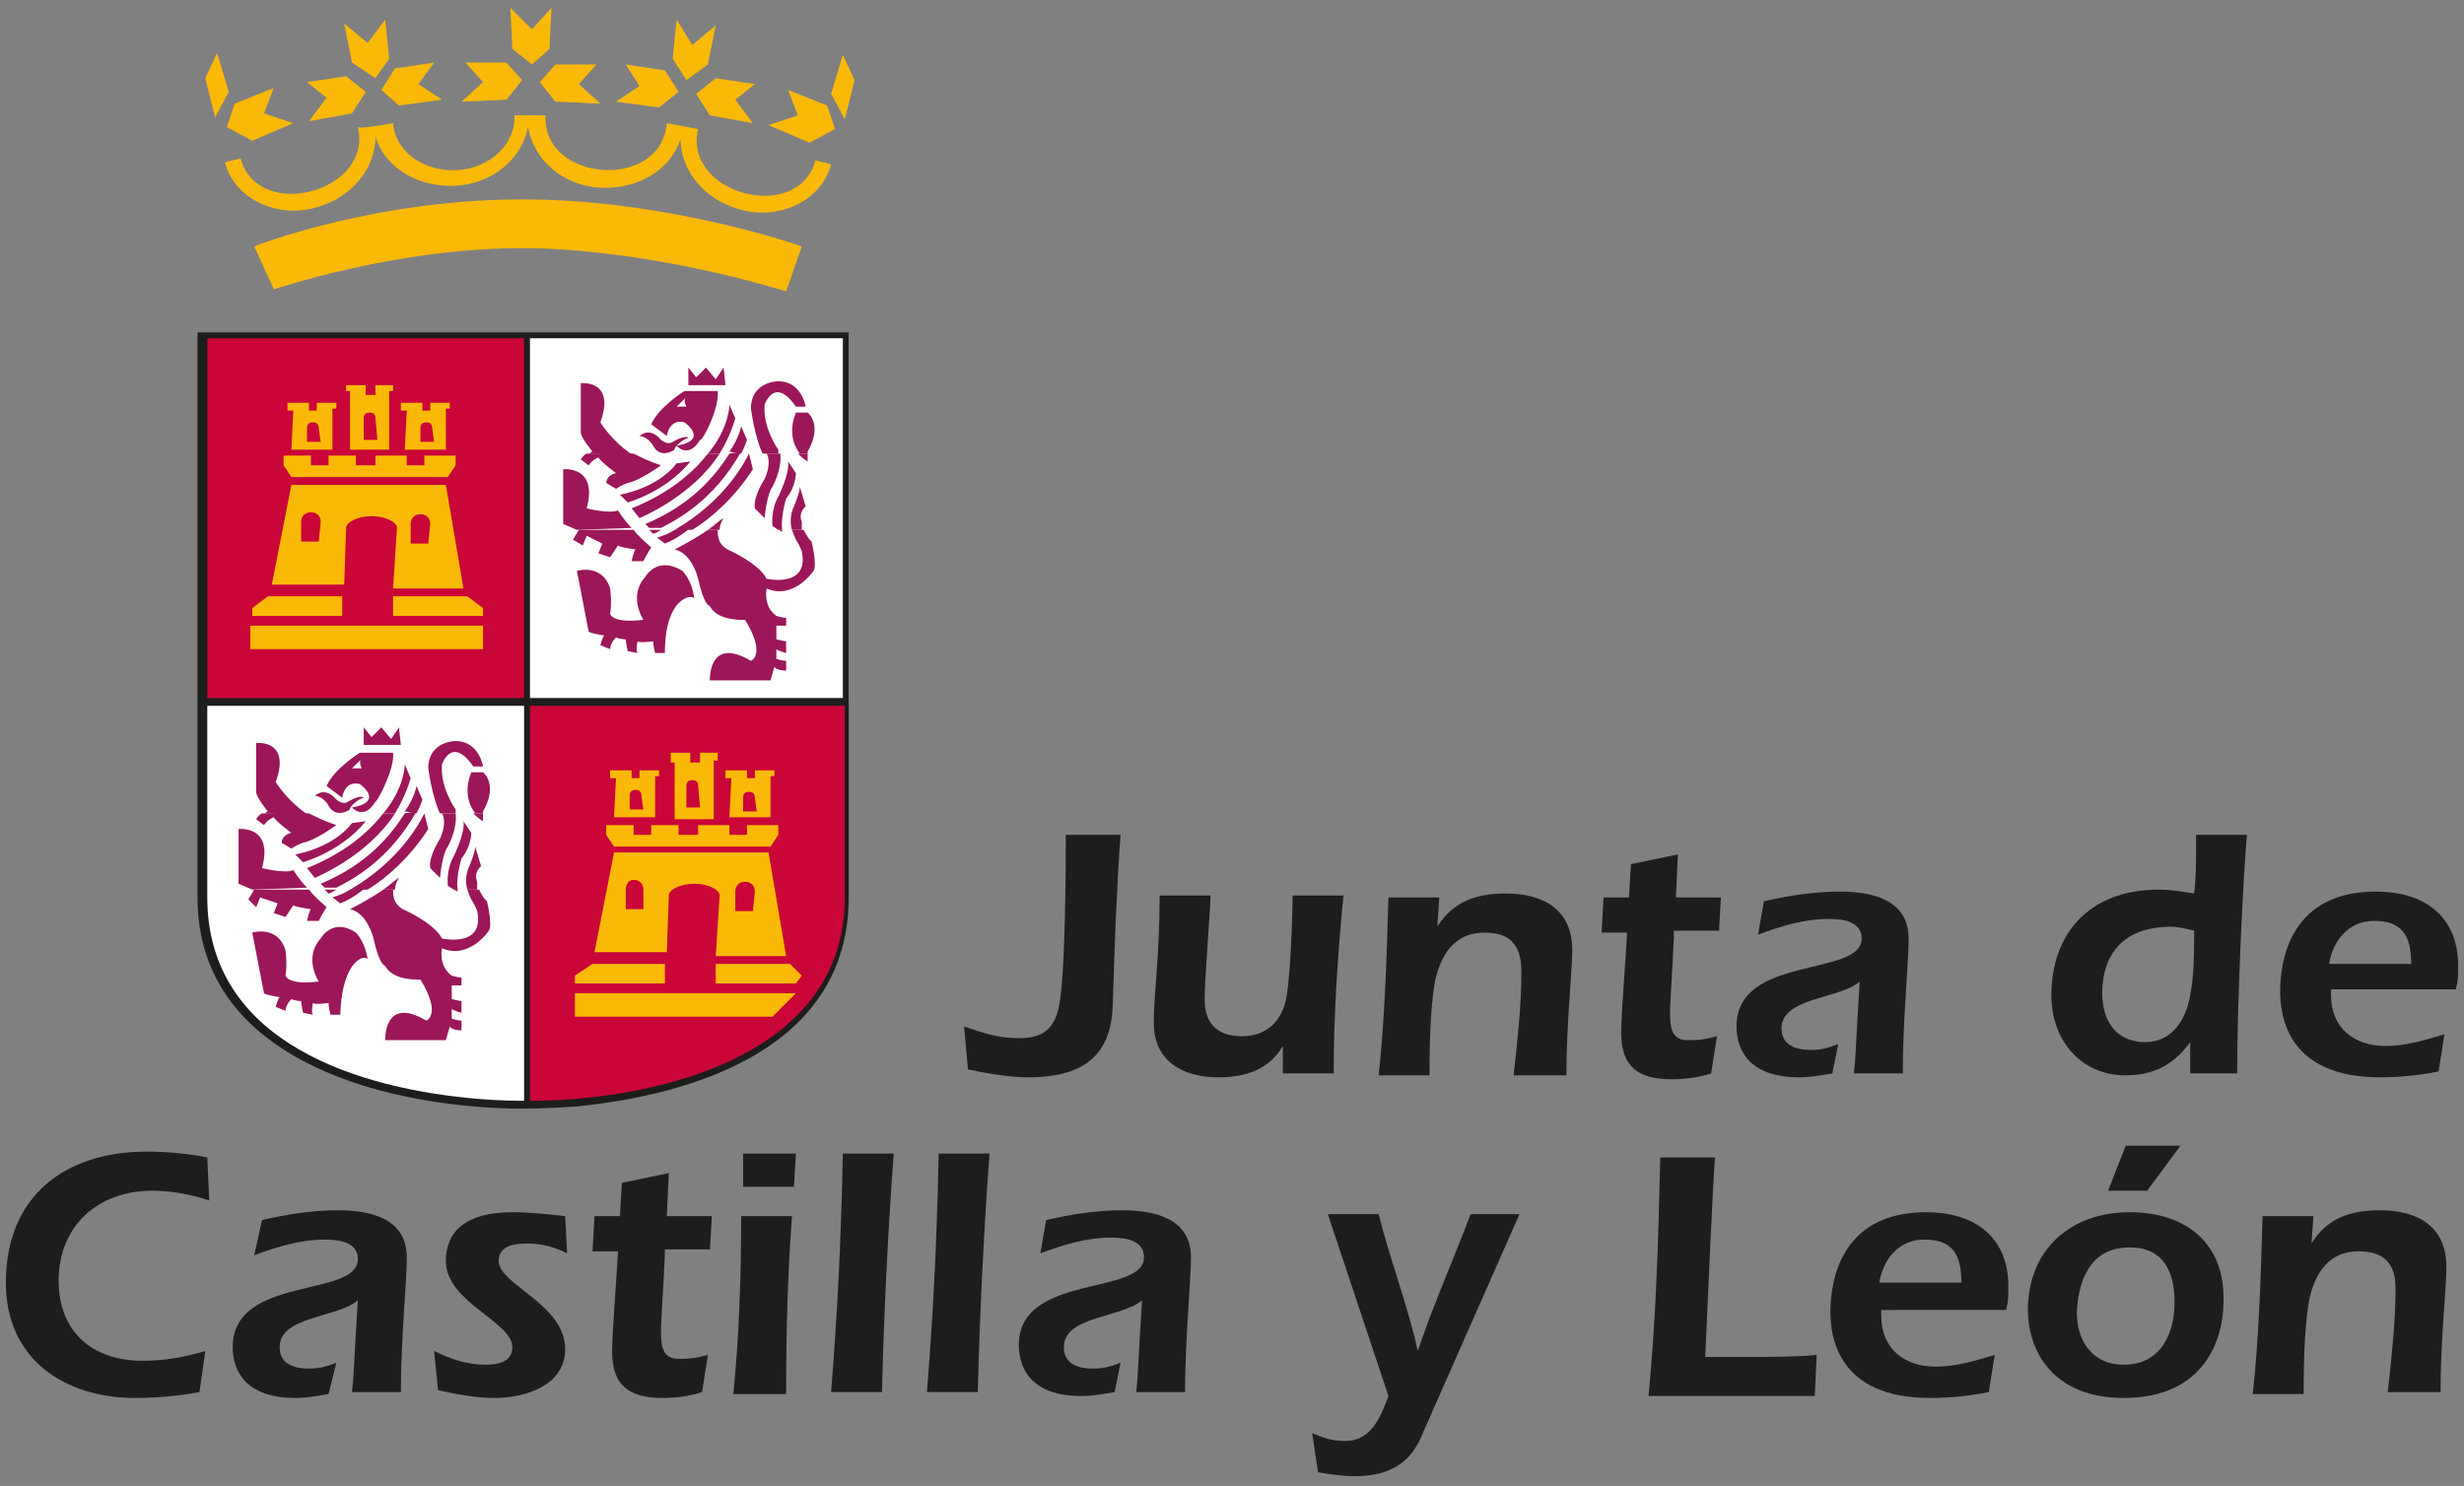 <svg xmlns="http://www.w3.org/2000/svg" xmlns:xlink="http://www.w3.org/1999/xlink" id="Capa_1" x="0px" y="0px" viewBox="0 0 126 76" style="enable-background:new 0 0 126 76;" xml:space="preserve"><rect x="0" y="0" width="126" height="76" fill="#808080" stroke="none"/><style type="text/css">	.st0{fill:#1D1D1B;}	.st1{fill-rule:evenodd;clip-rule:evenodd;fill:#1D1D1B;}	.st2{fill:#FFFFFF;}	.st3{fill:#CA0538;}	.st4{fill-rule:evenodd;clip-rule:evenodd;fill:#FBB907;}	.st5{fill-rule:evenodd;clip-rule:evenodd;fill:#9B1759;}	.st6{fill:#FBB907;}</style><g>	<path class="st0" d="M10.6,59.2c-1-0.2-2.1-0.3-3.1-0.3c-4.2,0-7.2,2.3-7.2,6.7c0,4,3.1,5.9,6.6,5.9c1.1,0,2.2-0.1,3.3-0.3l0.3-2.1  c-1,0.3-2.1,0.5-3.2,0.5c-2.6,0-4.3-1.5-4.3-4.1c0-2.8,2-4.6,4.8-4.6c1,0,2,0.2,2.9,0.5L10.6,59.2L10.6,59.2z"></path>	<path class="st0" d="M17.2,69.7c-0.5,0.2-0.9,0.3-1.4,0.3c-0.7,0-1.5-0.2-1.5-1.1c0-1.6,3-1.5,4-2.4c-0.2,3.1-0.2,3.9-0.3,4.7h2.5  c0-2.7,0.3-5.6,0.3-6.9c0-2-1.9-2.4-3.5-2.4c-1.3,0-2.6,0.2-3.9,0.5L13,64.2c1.1-0.4,2.3-0.8,3.6-0.8c0.7,0,1.7,0.1,1.7,1  c0,2-6.4,0.8-6.4,4.5c0,0.8,0.3,2.6,3.2,2.6c0.6,0,1.1-0.1,1.7-0.2L17.2,69.7L17.2,69.7z"></path>	<path class="st0" d="M22.4,71.1c0.9,0.2,1.9,0.4,2.9,0.4c1.5,0,3.6-0.6,3.6-2.5c0-2.3-3.4-3.3-3.4-4.5c0-0.8,0.8-0.9,1.5-0.9  c0.7,0,1.4,0.2,2,0.5l-0.1-1.9C28,62.1,27.1,62,26.2,62c-2.4,0-3.4,1-3.4,2.5c0,2.1,3.4,3.1,3.4,4.4c0,0.8-0.8,0.9-1.4,0.9  c-0.9,0-1.8-0.3-2.6-0.7L22.4,71.1L22.4,71.1z"></path>	<path class="st0" d="M36.3,64l0.1-1.8h-2.3l0.1-2.2l-2.4,0.5l-0.1,1.7h-1.3L30.3,64h1.3c0,0.4-0.3,4.2-0.3,5.1  c0,1.8,0.9,2.4,2.6,2.4c0.7,0,1.4-0.1,2-0.3l0.3-1.9c-0.4,0.1-0.7,0.2-1.5,0.2c-0.8,0-0.9-0.6-0.9-1.4c0-0.6,0.2-3.4,0.2-4.2H36.3  L36.3,64z"></path>	<path class="st1" d="M37.9,62.2c0,3-0.1,6.1-0.4,9.1h2.7c0-3.7,0.1-6.4,0.3-9.1H37.9L37.9,62.2z M40.6,60.7l0.1-1.7H38l0,1.7H40.6  L40.6,60.7z"></path>	<path class="st0" d="M45.1,71.2c0.1-4,0.3-8.1,0.6-12.2h-2.6c-0.1,4.9-0.3,8.4-0.6,12.2H45.1L45.1,71.2z"></path>	<path class="st0" d="M50,71.2c0.1-4,0.3-8.1,0.6-12.2H48c-0.1,4.9-0.3,8.4-0.6,12.2H50L50,71.2z"></path>	<path class="st0" d="M57.3,69.7c-0.5,0.2-0.9,0.3-1.4,0.3c-0.7,0-1.5-0.2-1.5-1.1c0-1.6,3-1.5,4-2.4c-0.2,3.1-0.2,3.9-0.3,4.7h2.5  c0-2.7,0.3-5.6,0.3-6.9c0-2-1.9-2.4-3.5-2.4c-1.3,0-2.6,0.2-3.9,0.5l-0.3,1.7c1.1-0.4,2.3-0.8,3.6-0.8c0.7,0,1.7,0.1,1.7,1  c0,2-6.4,0.8-6.4,4.5c0,0.8,0.3,2.6,3.2,2.6c0.6,0,1.1-0.1,1.7-0.2L57.3,69.7L57.3,69.7z"></path>	<path class="st0" d="M71,71.4c-0.4,1.1-0.9,2.3-2.2,2.3c-0.8,0-1.2-0.2-1.7-0.4l0.3,2c0.6,0.1,1.2,0.2,1.9,0.2  c2.4,0,3.1-1.3,3.5-2.3l4.9-11.1h-2.5c-0.9,2.4-1.9,4.6-2.7,7h0c-0.5-2.3-1.4-4.6-2-7h-2.6L71,71.4L71,71.4z"></path>	<path class="st0" d="M92.9,69.3c-1.1,0.1-2.3,0.1-3.5,0.1h-2.2c0.1-2.3,0.4-9.1,0.5-10.2h-2.8c-0.1,4.1-0.2,8.1-0.6,12.2h8.5  L92.9,69.3L92.9,69.3z"></path>	<path class="st1" d="M102.6,66.9c0.1-0.3,0.1-0.7,0.1-1.1c0-2.6-1.8-3.8-4.2-3.8c-4.3,0-4.9,3.4-4.9,5.1c0,1.3,0.4,4.4,5.1,4.4  c1,0,2-0.1,3-0.3l0.3-1.9c-1,0.3-2,0.6-3,0.6c-1.6,0-2.8-0.9-2.8-2.6v-0.3H102.6L102.6,66.9z M96.1,65.6c0.2-1.2,1-2.2,2.3-2.2  c1.4,0,1.9,0.7,1.9,2.2H96.1L96.1,65.6z"></path>	<path class="st1" d="M107.8,60.9h2l1.7-2.3h-2.8L107.8,60.9L107.8,60.9z M108.9,62c-3,0-5.2,1.9-5.2,5c0,2,1.2,4.5,4.9,4.5  c4.2,0,5.1-3.1,5.1-4.9C113.8,63.6,111.8,62,108.9,62L108.9,62z M108.9,63.8c1.7,0,2.3,1.2,2.3,2.8c0,1.6-0.7,3.2-2.6,3.2  c-1.6,0-2.4-1.2-2.4-2.7C106.3,65.3,107,63.8,108.9,63.8L108.9,63.8z"></path>	<path class="st0" d="M118.3,62.2h-2.6c-0.1,3.5-0.2,6.3-0.5,9.1h2.6c0-0.8,0-3.4,0.3-4.9c0.3-1.3,1-2.4,2.5-2.4  c1.3,0,1.9,0.6,1.9,1.9c0,1.7-0.2,3.5-0.4,5.3h2.7c0-2.7,0.3-5.3,0.3-6.4c0-2.1-1.5-2.9-3.4-2.9c-1.5,0-2.7,0.4-3.5,1.7h0  L118.3,62.2L118.3,62.2z"></path>	<path class="st0" d="M49.5,54.7c1,0.2,2.1,0.4,3.1,0.4c3,0,4.2-1.3,4.3-3.6c0.1-3.3,0.2-6,0.4-8.8h-2.8c0,1.2,0,7.6-0.4,9  c-0.3,1.1-1,1.4-2,1.4c-1.1,0-1.9-0.3-2.8-0.6L49.5,54.7L49.5,54.7z"></path>	<path class="st0" d="M65.8,54.9h2.4c0-3,0.2-6,0.5-9.1h-2.6c0,0.9-0.1,3.9-0.3,5.1c-0.2,1.3-1,2.1-2.3,2.1c-1.3,0-1.9-0.7-1.9-1.9  c0-1,0.3-4.6,0.3-5.3h-2.6c0,3.1-0.3,5-0.3,6.5c0,2,1.5,2.8,3.3,2.8c1.4,0,2.6-0.4,3.3-1.6h0V54.9L65.8,54.9z"></path>	<path class="st0" d="M73.6,45.9h-2.6c-0.1,3.5-0.2,6.3-0.5,9.1h2.6c0-0.8,0-3.4,0.3-4.9c0.3-1.3,1-2.4,2.5-2.4c1.3,0,1.9,0.6,1.9,2  c0,1.7-0.2,3.5-0.4,5.3h2.7c0-2.7,0.3-5.3,0.3-6.4c0-2.1-1.5-2.9-3.4-2.9c-1.5,0-2.7,0.4-3.5,1.7h0L73.6,45.9L73.6,45.9z"></path>	<path class="st0" d="M87.9,47.7l0.1-1.8h-2.3l0.1-2.2l-2.4,0.5l-0.1,1.7H82l-0.1,1.8h1.3c0,0.4-0.3,4.2-0.3,5.1  c0,1.8,0.9,2.4,2.6,2.4c0.7,0,1.4-0.1,2-0.3l0.3-1.9c-0.4,0.1-0.7,0.2-1.5,0.2c-0.8,0-0.9-0.6-0.9-1.4c0-0.6,0.2-3.4,0.2-4.2H87.9  L87.9,47.7z"></path>	<path class="st0" d="M94,53.4c-0.5,0.2-0.9,0.3-1.4,0.3c-0.7,0-1.5-0.2-1.5-1.1c0-1.6,3-1.5,4-2.4c-0.2,3.1-0.2,3.9-0.3,4.7h2.5  c0-2.7,0.3-5.6,0.3-6.9c0-2-1.9-2.4-3.5-2.4c-1.3,0-2.6,0.2-3.9,0.5l-0.3,1.7c1.1-0.4,2.3-0.8,3.6-0.8c0.7,0,1.7,0.1,1.7,1  c0,2-6.4,0.8-6.4,4.5c0,0.8,0.3,2.6,3.2,2.6c0.6,0,1.1-0.1,1.7-0.2L94,53.4L94,53.4z"></path>	<path class="st1" d="M112,54.9h2.4c0-3.6,0.3-10,0.5-12.2h-2.6c0,1.6,0,2.2-0.1,3c-0.6-0.1-1.2-0.2-1.8-0.2c-3.6,0-5.5,2.3-5.5,5.4  c0,2.3,1.5,4.1,3.8,4.1c1.5,0,2.5-0.6,3.3-1.7h0L112,54.9L112,54.9z M112.2,47.6c0,1.1,0,2.3-0.2,3.3c-0.2,1.2-0.9,2.4-2.3,2.4  c-1.5,0-2.2-1.1-2.2-2.5c0-2,1.1-3.4,3.5-3.4C111.4,47.4,111.8,47.5,112.2,47.6L112.2,47.6z"></path>	<path class="st1" d="M125.6,50.5c0.1-0.3,0.1-0.7,0.1-1.1c0-2.6-1.8-3.8-4.2-3.8c-4.3,0-4.9,3.4-4.9,5.1c0,1.3,0.4,4.4,5.1,4.4  c1,0,2-0.1,3-0.3l0.3-1.9c-1,0.3-2,0.6-3,0.6c-1.6,0-2.8-0.9-2.8-2.6v-0.3H125.6L125.6,50.5z M119.1,49.3c0.2-1.2,1-2.2,2.3-2.2  c1.4,0,1.9,0.7,1.9,2.2H119.1L119.1,49.3z"></path>	<path class="st2" d="M26.9,35.9l-16.4,0v10c0,10.9,16.4,10.6,16.4,10.6V35.9L26.9,35.9z"></path>	<polygon class="st2" points="43.4,17.2 26.9,17.2 26.9,35.9 43.4,35.9 43.4,17.2  "></polygon>	<polygon class="st3" points="10.4,17.2 26.9,17.2 26.9,35.9 10.4,35.9 10.4,17.2  "></polygon>	<path class="st3" d="M26.9,35.9l16.4,0v10c0,10.9-16.4,10.6-16.4,10.6V35.9L26.9,35.9z"></path>	<path class="st4" d="M39.5,52l1.2-1.2H29.4V52H39.5L39.5,52z M38.6,45.6c0-0.3-0.2-0.5-0.5-0.5c-0.3,0-0.5,0.2-0.5,0.5v1l0.9,0  L38.6,45.6L38.6,45.6z M32.9,45.5c0-0.3-0.2-0.5-0.5-0.5S32,45.3,32,45.5v1l0.9,0L32.9,45.5L32.9,45.5z M40.4,49.3h-3.8v1h4.1  l0.3-0.4L40.4,49.3L40.4,49.3z M30.3,49.3H34v1h-4.6v-0.4L30.3,49.3L30.3,49.3z M36.6,48.9h3.6l-0.9-5.3h-7.9l-1,5.1h3.7l0.1-2.9  c0-0.3,0.6-0.6,1.3-0.6c0.7,0,1.3,0.3,1.3,0.6L36.6,48.9L36.6,48.9z M38.6,40.8c0-0.2-0.1-0.3-0.3-0.3c-0.2,0-0.3,0.1-0.3,0.3v0.7  h0.7L38.6,40.8L38.6,40.8z M37.3,41.8h2.1v-2.1h0.2v-0.3h-1v0.4l-0.4,0v-0.4l-1.1,0v0.4l0.3,0L37.3,41.8L37.3,41.8z M35.7,40.2  c0-0.2-0.1-0.3-0.3-0.3c-0.2,0-0.3,0.1-0.3,0.3v1.1h0.7L35.7,40.2L35.7,40.2z M34.2,38.5l1.1,0V39h0.5v-0.5h0.9v0.4h-0.2v3h-2v-2.9  h-0.2V38.5L34.2,38.5z M30.9,42.2h1.5v0.5h0.9v-0.5h1.4v0.5h1v-0.5h1.6v0.5h0.9v-0.5h1.6v0.5l-0.4,0.6h-8l-0.4-0.6V42.2L30.9,42.2z   M32.8,40.7c0-0.2-0.1-0.3-0.3-0.3s-0.3,0.1-0.3,0.3v0.7h0.7L32.8,40.7L32.8,40.7z M31.4,41.8h2.1v-2.1h0.2v-0.3h-1v0.4l-0.4,0  v-0.4l-1.1,0v0.4l0.3,0L31.4,41.8L31.4,41.8z"></path>	<path class="st4" d="M12.8,32h11.9v1.2H12.8V32L12.8,32z M22,26.8c0-0.3-0.2-0.5-0.5-0.5c-0.3,0-0.5,0.2-0.5,0.5v1l0.9,0L22,26.8  L22,26.8z M16.4,26.7c0-0.3-0.2-0.5-0.5-0.5c-0.3,0-0.5,0.2-0.5,0.5v1l0.9,0L16.4,26.7L16.4,26.7z M23.9,30.5h-3.8v1h4.6v-0.4  L23.9,30.5L23.9,30.5z M13.7,30.5h3.8v1h-4.6v-0.4L13.7,30.5L13.7,30.5z M20.1,30.1h3.6l-0.9-5.3h-7.9l-1,5.1h3.7l0.1-2.9  c0-0.3,0.6-0.6,1.3-0.6c0.7,0,1.3,0.3,1.3,0.6L20.1,30.1L20.1,30.1z M22.1,21.9c0-0.2-0.1-0.3-0.3-0.3c-0.2,0-0.3,0.1-0.3,0.3v0.7  h0.7L22.1,21.9L22.1,21.9z M20.7,23h2.1v-2.1H23v-0.3h-1V21l-0.4,0v-0.4l-1.1,0V21l0.3,0L20.7,23L20.7,23z M19.2,21.4  c0-0.2-0.1-0.3-0.3-0.3c-0.2,0-0.3,0.1-0.3,0.3v1.1h0.7L19.2,21.4L19.2,21.4z M17.6,19.7l1.1,0v0.5h0.5v-0.5h0.9V20h-0.2v3h-2V20  h-0.2V19.7L17.6,19.7z M14.4,23.3h1.5v0.5h0.9v-0.5h1.4v0.5h1v-0.5h1.6v0.5h0.9v-0.5h1.6v0.5l-0.4,0.6h-8l-0.4-0.6V23.3L14.4,23.3z   M16.3,21.9c0-0.2-0.1-0.3-0.3-0.3c-0.2,0-0.3,0.1-0.3,0.3v0.7h0.7L16.3,21.9L16.3,21.9z M14.9,23H17v-2.1h0.2v-0.3h-1v0.4l-0.4,0  v-0.4l-1.1,0v0.4l0.3,0L14.9,23L14.9,23z"></path>	<path class="st5" d="M32.4,27.1c0.3,0.4,0.7,0.7,0.9,0.9c0,0-0.2,0.3-0.4,0.7h-0.6c0,0,0.1-0.5,0.2-0.6c0,0-0.8-0.1-0.9-0.2  l-0.4,0.6l-0.6-0.2l0.2-0.5L30,27.4l-0.2,0.5l-0.5-0.3l0.3-0.5l0,0H32.4L32.4,27.1z M33.2,27.1l0.2,0.2c0,0,0.1,0,0.4-0.2  L33.2,27.1L33.2,27.1z M34.5,27.1c-0.3,0.2-0.6,0.3-0.9,0.4l0.4,0.3c0,0,0.6-0.2,1.3-0.8L34.5,27.1L34.5,27.1z M36.7,27.1  c0,0.3,0,0.7,0.5,1c0,0,1.6,0.7,2,1.5c0,0,2.2,0.5,1.8-1.4c0,0-0.1-0.3-0.3-0.6c0,0-0.1-0.2-0.2-0.5l0.6,0c0.1,0.2,0.2,0.4,0.4,0.6  c0,0,0.3,1.2,0.1,1.5c0,0-1,1.5-2.4,0.9c0,0-0.2,0.9,0.5,1.4c0,0,0.3,0.1,0.5,0.1v0.4c0,0-0.3,0-0.5,0c0,0,0,0.5,0,0.7  c0,0,0.4,0.1,0.5,0.1l0,0.6c0,0-0.4-0.1-0.5-0.2l0,0.5c0,0,0.3,0.1,0.5,0.1l0,0.5c0,0-0.5,0-0.6-0.2l-0.2,0.7h-3.1  c0,0-0.1-2.3,2.1-1c0,0,0.8-0.3-0.3-2.1c0,0-1.4,0.1-1.8-0.7c0,0-0.3,0-0.6-1.4c0,0-0.3-1.3-1.2-1.5c0,0,1-0.5,1.7-1L36.7,27.1  L36.7,27.1z M40,27.1c0,0,0,0.1,0,0.1l-0.2-0.1H40L40,27.1z M34,33.4h-0.5c0,0-0.1-0.4-0.1-0.6c0,0-0.7,0.1-0.8,0  c0,0-0.1,0.5,0,0.6l-0.5-0.1c0,0-0.1-0.4-0.1-0.6c0,0-0.3,0-0.5-0.1c0,0-0.3,0.3-0.3,0.6L30.7,33c0,0,0.1-0.4,0.2-0.5  c0,0-0.7-0.1-0.8-0.2l-0.6-3.1c0,0,1.3-0.4,1.7,0.9c0,0,0.1,0.7,0,1.3c0,0,0.1,0.5,1.7,0.3c0,0-0.8-1.2,0.1-2.2  c0,0,0.6-1.1,1.9-0.3c0,0,0.5,0.5,0.6,1.4C35.4,30.4,34,30.5,34,33.4L34,33.4z"></path>	<path class="st5" d="M32.4,23.2c0.4,0.2,0.8,0.4,1.4,0.6c0,0-1.1,0.8-1.7,0.9c0,0-0.3,0.1-0.6,0.3L31,24.7c0,0,0-0.4,0.5-0.5  c0,0-0.8-0.6-0.9-0.8c0,0-0.3,0.1-0.5,0.4l-0.4-0.3c0,0,0.1-0.2,0.3-0.3L32.4,23.2L32.4,23.2z M36.2,23.2c-0.7,0.9-1.9,2-3.9,2.8  l0.4,0.5c0,0,2.7-1.1,4.1-3.3L36.2,23.2L36.2,23.2z M37.3,23.2c-0.7,1.1-1.9,2.6-4.3,3.6l0.2,0.2h0.6c0.8-0.4,2.7-1.4,4.1-3.9  L37.3,23.2L37.3,23.2z M38.3,23.2c-0.2,0.4-1.2,2.4-3.8,3.9l0.9,0c1-0.6,2.2-1.7,3.1-3.1L38.3,23.2L38.3,23.2L38.3,23.2z   M39.2,23.2C39.2,23.2,39.2,23.2,39.2,23.2c0,0,0.3,0.4-0.1,1.3c0,0-0.6,0.9-0.5,1.5l0.5,0.5c0,0,0.1-1.2,0.4-1.6  c0,0,0.5-0.9,0.4-1.7L39.2,23.2L39.2,23.2z M41.3,23.2c0,0.1,0,0.3,0,0.4c0,0-0.2-0.1-0.5-0.4L41.3,23.2L41.3,23.2z M29.5,27.1  l-0.7-0.3l0-2.8c0,0,1.8-0.2,1.2,2c0,0,1.2,0.3,1.6,0.1c0,0,0.3,0.5,0.7,0.9L29.5,27.1L29.5,27.1z M36.2,27.1  c0.3-0.2,0.6-0.5,0.8-0.6c0,0-0.2,0.3-0.2,0.6L36.2,27.1L36.2,27.1z M39.8,27.1l-0.3-0.2c0,0-0.1-0.8,0.3-1.5c0,0,0.6-1.2,0.5-1.8  l0.4,0.6c0,0,0,0.7-0.5,1.3c0,0-0.3,1-0.2,1.6L39.8,27.1L39.8,27.1z M40.5,27.1c-0.1-0.3-0.1-0.8,0.1-1.2c0,0,0.3-0.7,0.3-1l0.3,1  c0,0-0.4,0.3-0.2,0.8c0,0,0,0.1,0,0.4L40.5,27.1L40.5,27.1z M31.7,25.3c0,0,1.9-0.3,2.9-1.6l0.7-0.1c0,0-1,1.4-3.2,2.1L31.7,25.3  L31.7,25.3z"></path>	<path class="st5" d="M30.1,23.2c0.1,0,0.1-0.1,0.2-0.1c0,0-0.6-0.7-0.6-1l0-2.5c0,0,1.8-0.2,1,2c0,0,0.6,1,1.7,1.7L30.1,23.2  L30.1,23.2z M36.8,23.2c0.3-0.5,0.6-1.1,0.8-1.8l-0.3-0.7c0,0,0,1.2-1.1,2.5L36.8,23.2L36.8,23.2z M37.9,23.2  c0.1-0.2,0.2-0.4,0.3-0.7l-0.3-0.7c0,0-0.1,0.6-0.6,1.3L37.9,23.2L37.9,23.2z M38.3,23.2L38.3,23.2C38.3,23.2,38.3,23.2,38.3,23.2  L38.3,23.2L38.3,23.2z M39.8,23.2c0-0.1,0-0.1,0-0.2c0,0-0.8-1.1-0.7-2.3c0,0,0.5-1.5,1.6,0.1h0.5c0,0-0.2-1.3-1.4-1.3  c0,0-1.4,0-1.4,1.4c0,0,0.2,1.5,0.6,2.3L39.8,23.2L39.8,23.2z M40.9,23.2c-0.3-0.4-0.6-1.1-0.2-2.1l0.6,0c0,0,0.8,0.6,0,2  c0,0,0,0.1,0,0.1L40.9,23.2L40.9,23.2z M34.6,20.8l0.5-0.5c0,0-0.2,0.1,0,0.5H34.6L34.6,20.8z M35.2,22.4c0,0-0.1-0.2-0.8,0.2  c0,0-0.2,0.2-0.6-0.1c0,0-0.5-0.7-1.1-0.2c0,0,0.4,0,0.7,0.5c0,0,0.3,0.7,1.1,0.2C34.4,23,34.8,22.5,35.2,22.4L35.2,22.4z M36.7,20  h-1.7c0,0-1.3,0.8-1.7,1.7l0.8,0.6c0,0,0.1-0.9,0.9-0.7c0,0,1.3,0.9-0.4,1.2c0,0,0.6,0.7,1.2-0.3C35.9,22.6,36.8,20.9,36.7,20  L36.7,20z M35.2,19.6l0-0.8l0.4,0.5l0.5-0.5l0.5,0.6l0.4-0.6l0.1,0.9H35.2L35.2,19.6z"></path>	<path class="st5" d="M15.8,45.5c0.3,0.4,0.7,0.7,0.9,0.9c0,0-0.2,0.3-0.4,0.7h-0.6c0,0,0.1-0.5,0.2-0.6c0,0-0.8-0.1-0.9-0.2  l-0.4,0.6l-0.6-0.2l0.2-0.5l-0.9-0.3l-0.2,0.5L12.7,46l0.3-0.5l0,0H15.8L15.8,45.5z M16.6,45.5l0.2,0.2c0,0,0.1,0,0.4-0.2  L16.6,45.5L16.6,45.5z M17.9,45.5c-0.3,0.2-0.6,0.3-0.9,0.4l0.4,0.3c0,0,0.6-0.2,1.3-0.8L17.9,45.5L17.9,45.5z M20.1,45.5  c0,0.3,0,0.7,0.5,1c0,0,1.6,0.7,2,1.5c0,0,2.2,0.5,1.8-1.4c0,0-0.1-0.3-0.3-0.6c0,0-0.1-0.2-0.2-0.5l0.6,0c0.1,0.2,0.2,0.4,0.4,0.6  c0,0,0.3,1.2,0.1,1.5c0,0-1,1.5-2.4,0.9c0,0-0.2,0.9,0.5,1.4c0,0,0.3,0.1,0.5,0.1v0.4c0,0-0.3,0-0.5,0c0,0,0,0.5,0,0.7  c0,0,0.4,0.1,0.5,0.1l0,0.6c0,0-0.4-0.1-0.5-0.2l0,0.5c0,0,0.3,0.1,0.5,0.1l0,0.5c0,0-0.5,0-0.6-0.2l-0.2,0.7h-3.1  c0,0-0.1-2.3,2.1-1c0,0,0.8-0.3-0.3-2.1c0,0-1.4,0.1-1.8-0.7c0,0-0.3,0-0.6-1.4c0,0-0.3-1.3-1.2-1.5c0,0,1-0.5,1.7-1L20.1,45.5  L20.1,45.5z M23.4,45.5c0,0,0,0.1,0,0.1l-0.2-0.1H23.4L23.4,45.5z M17.4,51.9h-0.5c0,0-0.1-0.4-0.1-0.6c0,0-0.7,0.1-0.8,0  c0,0-0.1,0.5,0,0.6l-0.5-0.1c0,0-0.1-0.4-0.1-0.6c0,0-0.3,0-0.5-0.1c0,0-0.3,0.3-0.3,0.6l-0.5-0.2c0,0,0.1-0.4,0.2-0.5  c0,0-0.7-0.1-0.8-0.2l-0.6-3.1c0,0,1.3-0.4,1.7,0.9c0,0,0.1,0.7,0,1.3c0,0,0.1,0.5,1.7,0.3c0,0-0.8-1.2,0.1-2.2  c0,0,0.6-1.1,1.8-0.3c0,0,0.5,0.5,0.6,1.4C18.8,48.8,17.5,48.9,17.4,51.9L17.4,51.9z"></path>	<path class="st5" d="M15.8,41.6c0.4,0.2,0.8,0.4,1.4,0.6c0,0-1.1,0.8-1.7,0.9c0,0-0.3,0.1-0.6,0.3l-0.5-0.3c0,0,0-0.4,0.5-0.5  c0,0-0.8-0.6-0.9-0.8c0,0-0.3,0.1-0.5,0.4l-0.4-0.3c0,0,0.1-0.2,0.3-0.3L15.8,41.6L15.8,41.6z M19.6,41.6c-0.7,0.9-1.9,2-3.9,2.8  l0.4,0.5c0,0,2.7-1.1,4.1-3.3L19.6,41.6L19.6,41.6z M20.7,41.6c-0.7,1.1-1.9,2.6-4.3,3.6l0.2,0.2h0.6c0.8-0.4,2.7-1.4,4.1-3.9  L20.7,41.6L20.7,41.6z M21.7,41.6c-0.2,0.4-1.2,2.4-3.8,3.9l0.9,0c1-0.6,2.2-1.7,3.1-3.1L21.7,41.6L21.7,41.6L21.7,41.6z   M22.6,41.6C22.6,41.7,22.6,41.7,22.6,41.6c0,0,0.3,0.4-0.1,1.3c0,0-0.6,0.9-0.5,1.5l0.5,0.5c0,0,0.1-1.2,0.4-1.6  c0,0,0.5-0.9,0.4-1.7L22.6,41.6L22.6,41.6z M24.7,41.6c0,0.1,0,0.3,0,0.4c0,0-0.2-0.1-0.5-0.4L24.7,41.6L24.7,41.6z M12.9,45.5  l-0.7-0.3l0-2.8c0,0,1.8-0.2,1.2,2c0,0,1.2,0.3,1.6,0.1c0,0,0.3,0.5,0.7,0.9L12.9,45.5L12.9,45.5z M19.6,45.5  c0.3-0.2,0.6-0.5,0.8-0.6c0,0-0.2,0.3-0.2,0.6H19.6L19.6,45.5z M23.2,45.5l-0.3-0.2c0,0-0.1-0.8,0.3-1.5c0,0,0.6-1.2,0.5-1.8  l0.4,0.6c0,0,0,0.7-0.5,1.3c0,0-0.3,1-0.2,1.6L23.2,45.5L23.2,45.5z M23.9,45.5c-0.1-0.3-0.1-0.8,0.1-1.2c0,0,0.3-0.7,0.3-1l0.3,1  c0,0-0.4,0.3-0.2,0.8c0,0,0,0.1,0,0.4L23.9,45.5L23.9,45.5z M15.1,43.7c0,0,1.9-0.3,2.9-1.6l0.7-0.1c0,0-1,1.4-3.2,2.1L15.1,43.7  L15.1,43.7z"></path>	<path class="st5" d="M13.5,41.6c0.1,0,0.1-0.1,0.2-0.1c0,0-0.6-0.7-0.6-1l0-2.5c0,0,1.8-0.2,1,2c0,0,0.6,1,1.7,1.7L13.5,41.6  L13.5,41.6z M20.2,41.6c0.3-0.5,0.6-1.1,0.8-1.8l-0.3-0.7c0,0,0,1.2-1.1,2.5L20.2,41.6L20.2,41.6z M21.3,41.6  c0.1-0.2,0.2-0.4,0.3-0.7l-0.3-0.7c0,0-0.1,0.6-0.6,1.3L21.3,41.6L21.3,41.6z M21.7,41.6L21.7,41.6C21.7,41.6,21.7,41.6,21.7,41.6  L21.7,41.6L21.7,41.6z M23.3,41.6c0-0.1,0-0.1,0-0.2c0,0-0.8-1.1-0.7-2.3c0,0,0.5-1.5,1.6,0.1h0.5c0,0-0.2-1.3-1.4-1.3  c0,0-1.4,0-1.4,1.4c0,0,0.2,1.5,0.6,2.3L23.3,41.6L23.3,41.6z M24.3,41.6c-0.3-0.4-0.6-1.1-0.2-2.1l0.6,0c0,0,0.8,0.6,0,2  c0,0,0,0.1,0,0.1L24.3,41.6L24.3,41.6z M18,39.3l0.5-0.5c0,0-0.2,0.1,0,0.5H18L18,39.3z M18.6,40.8c0,0-0.1-0.2-0.8,0.2  c0,0-0.2,0.2-0.6-0.1c0,0-0.5-0.7-1.1-0.2c0,0,0.4,0,0.7,0.5c0,0,0.3,0.7,1.1,0.2C17.8,41.4,18.2,40.9,18.6,40.8L18.6,40.8z   M20.1,38.5h-1.7c0,0-1.3,0.8-1.7,1.7l0.8,0.6c0,0,0.1-0.9,0.9-0.7c0,0,1.3,0.9-0.4,1.2c0,0,0.6,0.7,1.2-0.3  C19.3,41,20.2,39.3,20.1,38.5L20.1,38.5z M18.6,38l0-0.8l0.4,0.5l0.5-0.5l0.5,0.6l0.4-0.6l0.1,0.9H18.6L18.6,38z"></path>	<path class="st6" d="M27.2,3.3l-1-0.8l-0.1-2.1l1.1,1.1l1-1.1l-0.1,2.1L27.2,3.3L27.2,3.3L27.2,3.3z M35.1,4.1L34.4,3l0.2-2  l0.8,1.3l1.2-1l-0.4,2L35.1,4.1L35.1,4.1z M35.6,4.8l1-0.8l2,0.3l-1,0.8l0.9,1.2l-2.2-0.4L35.6,4.8L35.6,4.8z M34.7,4.7l-1,0.8  l-2.2-0.3l1.2-0.8L32,3.3l2,0.3L34.7,4.7L34.7,4.7z M27.6,4.2l0.8-0.9l2.1,0l-0.9,1l1.1,1l-2.3-0.1L27.6,4.2L27.6,4.2z M43.2,6.1  l-0.7-1.3l0.6-2l0.6,1.3L43.2,6.1L43.2,6.1z M42.7,6.6l-1.3,0.7l-2.1-0.9l1.5-0.5l-0.5-1.3l2,0.8L42.7,6.6L42.7,6.6z M20.1,6.3  c0.1,1.4,1.5,2.5,3.3,2.4c1.7-0.1,3-1.4,2.9-2.8c0,0,1.6,0,1.6,0c-0.2,3.4,5.9,3.9,6.2,0.4c0,0,1.6,0.3,1.6,0.3  c-0.8,3.3,5.1,4.9,6,1.6l0.8,0.2c-0.5,1.9-2.7,2.9-4.7,2.3c-1.8-0.5-3-2-3-3.6c-0.5,1.6-2.2,2.6-4.1,2.5c-1.9-0.1-3.4-1.4-3.7-3.1  c-0.3,1.6-1.8,2.9-3.7,3c-1.9,0.1-3.6-0.9-4.1-2.5c0,1.6-1.2,3.1-3,3.6c-2,0.6-4.2-0.4-4.7-2.3l0.8-0.2c0.9,3.3,6.8,1.7,6-1.6  C18.5,6.6,20.1,6.3,20.1,6.3L20.1,6.3z M40.2,14.9C32.5,12.6,27,12.7,27,12.7C20.5,12.6,14,14.8,14,14.8l-1-2.2  c0,0,6.3-2.5,14.2-2.4c7.3,0.1,13.8,2.4,13.8,2.4L40.2,14.9L40.2,14.9z M19.2,4L18,3.2l-0.4-2l1.2,1L19.7,1l0.2,2L19.2,4L19.2,4z   M18.7,4.7L18,5.8l-2.2,0.4l0.9-1.2l-1-0.8l2-0.3L18.7,4.7L18.7,4.7z M19.5,4.6l0.7-1.1l2-0.3l-0.8,1.1l1.2,0.8l-2.2,0.3L19.5,4.6  L19.5,4.6z M26.7,4.1l-0.8,1l-2.3,0.1l1.1-1l-0.9-1l2.1,0L26.7,4.1L26.7,4.1z M11,6l-0.5-2l0.6-1.3l0.6,2L11,6L11,6z M11.6,6.5  L12,5.3l2-0.8l-0.5,1.3L15,6.3l-2.1,0.9L11.6,6.5L11.6,6.5z"></path>	<path class="st0" d="M43.4,17v28.9c0,7.7-7.9,10.1-14,10.7c-1.5,0.1-2.6,0.1-2.6,0.1c0,0-4.2,0.1-8.3-1.2c-4.1-1.3-8.4-4-8.4-9.6  V17H43.4L43.4,17z M26.7,36.1H10.6v9.8c0,7.5,7.9,9.8,13.8,10.3c1.2,0.1,2,0.1,2.4,0.1V36.1L26.7,36.1z M43.1,36.1h-16v20.2  c0.3,0,1.2,0,2.4-0.1c5.8-0.5,13.7-2.9,13.7-10.3V36.1L43.1,36.1z M27.1,35.7h16V17.3h-16V35.7L27.1,35.7z M10.6,35.7h16.2V17.3  H10.6V35.7L10.6,35.7z"></path></g></svg>